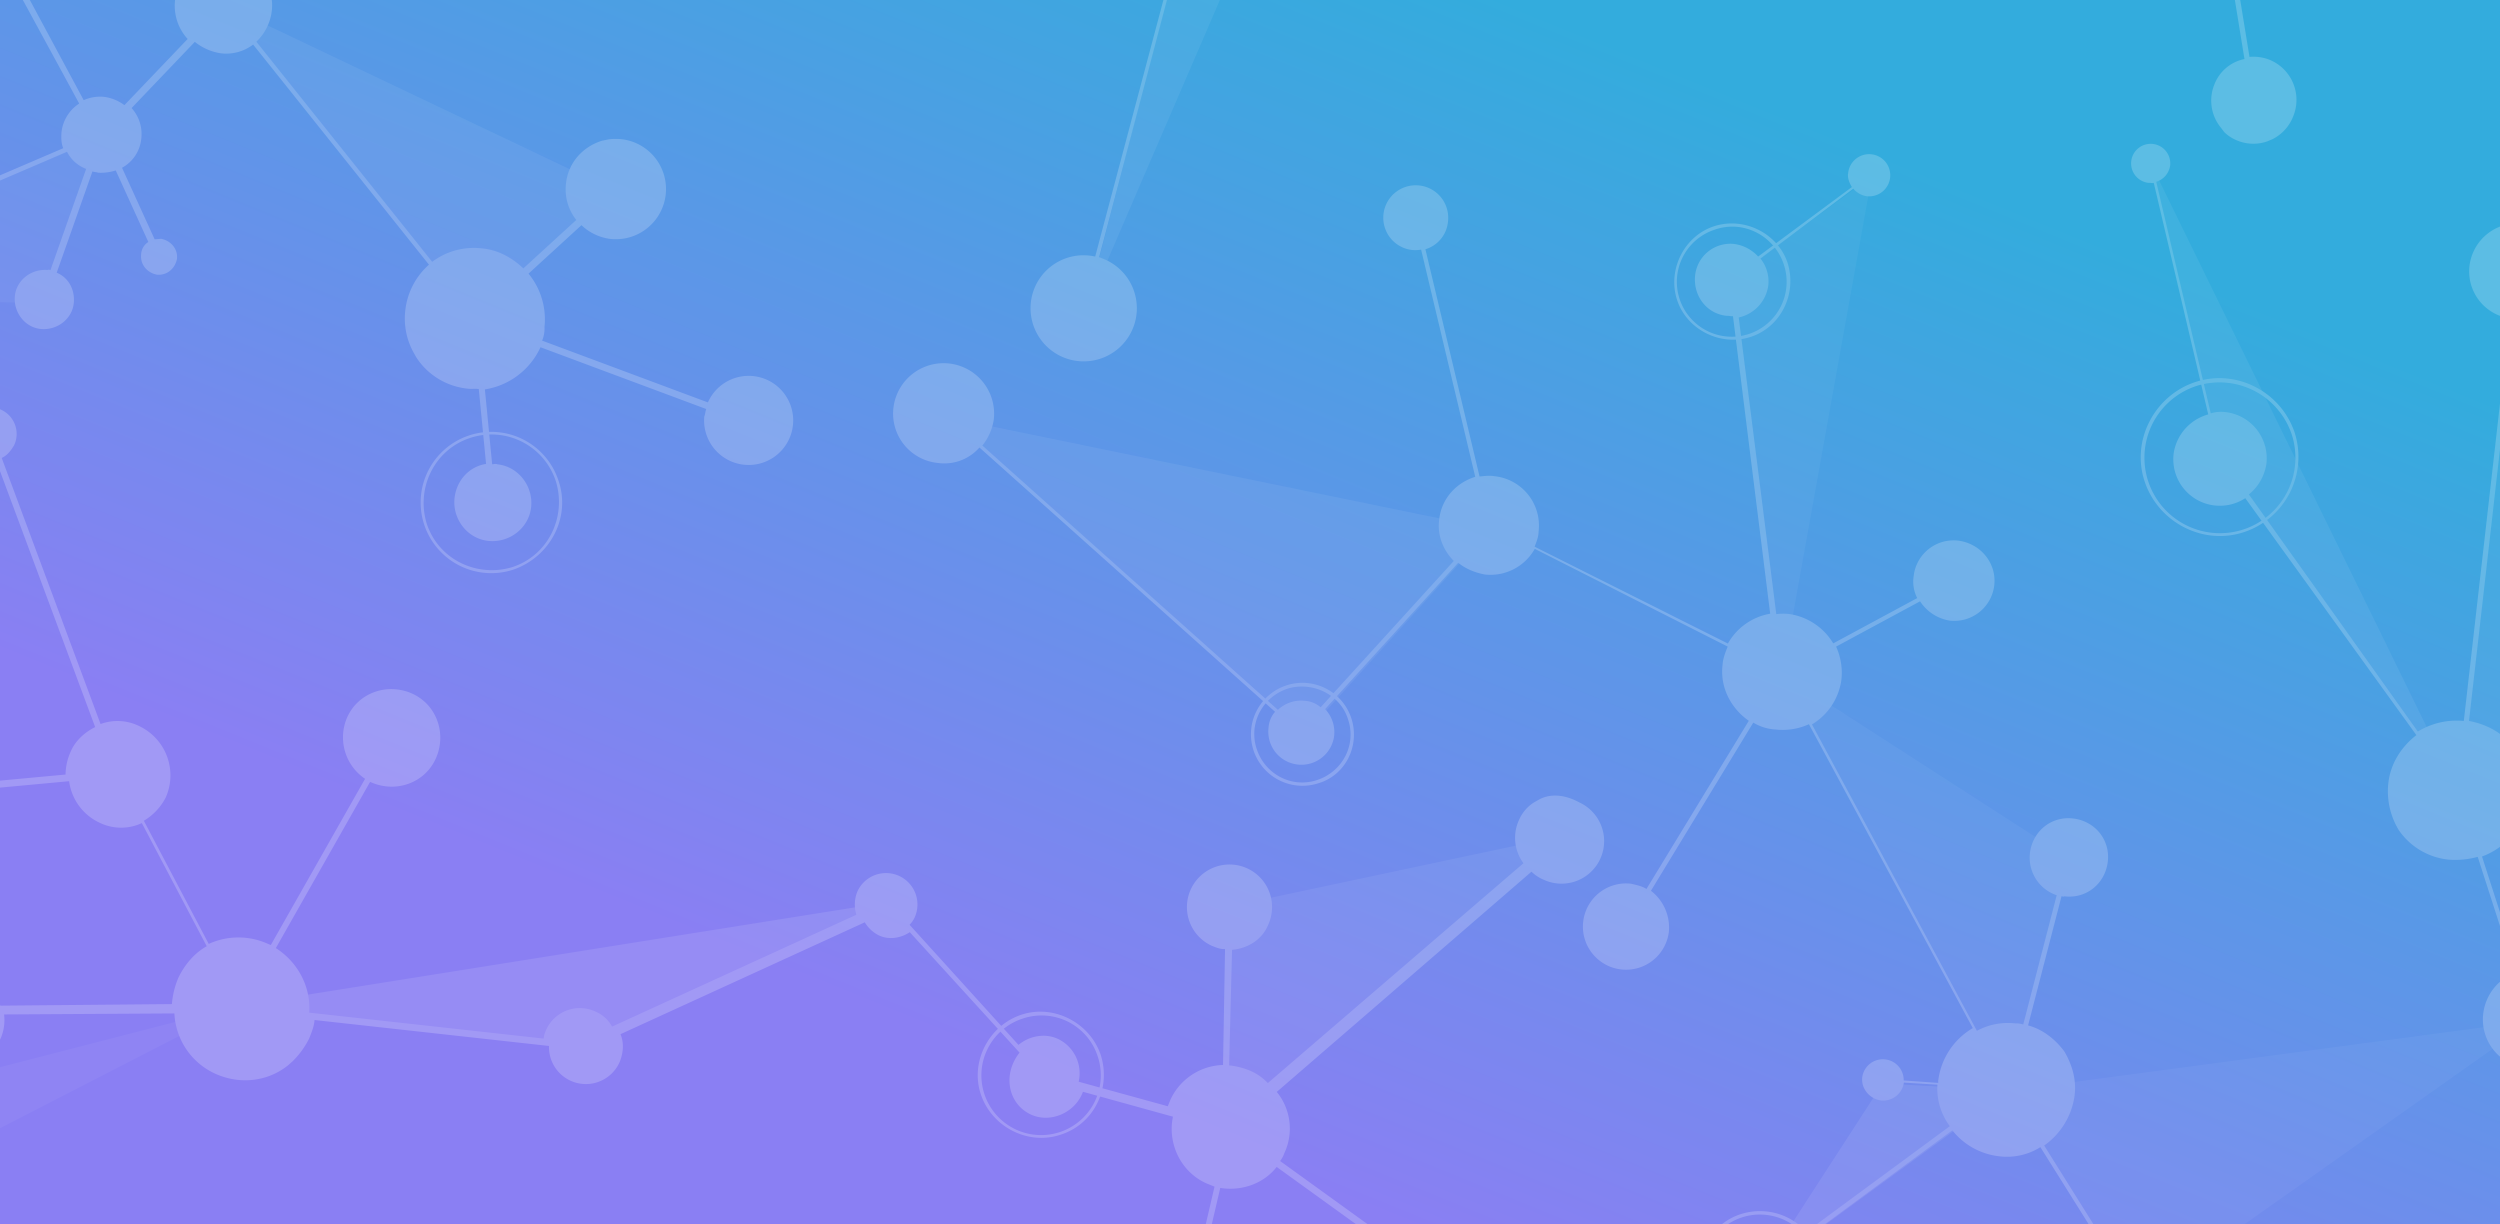 <svg id="Component_2_1" data-name="Component 2 – 1" xmlns="http://www.w3.org/2000/svg" xmlns:xlink="http://www.w3.org/1999/xlink" width="1366" height="669" viewBox="0 0 1366 669">
  <rect x="0" y="0" width="1366" height="669" fill="#333333" stroke="none"/>
  <defs>
    <linearGradient id="linear-gradient" x1="0.795" y1="0.158" x2="0.28" y2="0.767" gradientUnits="objectBoundingBox">
      <stop offset="0" stop-color="#33acdd"/>
      <stop offset="1" stop-color="#8a7ff3"/>
    </linearGradient>
    <clipPath id="clip-path">
      <path id="Path_1894" data-name="Path 1894" d="M1696.156,669h-1366V0h1366Z" transform="translate(-330.156 77)" fill="#262626"/>
    </clipPath>
  </defs>
  <g id="Component_1_1" data-name="Component 1 – 1">
    <path id="Path_1856" data-name="Path 1856" d="M1696.156,669h-1366V0h1366Z" transform="translate(-330.156)" fill="url(#linear-gradient)"/>
  </g>
  <g id="Mask_Group_1" data-name="Mask Group 1" transform="translate(0 -77)" clip-path="url(#clip-path)">
    <g id="Group_1140" data-name="Group 1140" transform="translate(-263.861 -892.67) rotate(22)" opacity="0.2">
      <g id="Group_71" data-name="Group 71" transform="translate(1171.936 763.068)" opacity="0.3">
        <path id="Path_68" data-name="Path 68" d="M221.9,199.42l247.139,87.66L521.318,144.5Z" transform="translate(-221.9 -144.5)" fill="#fff"/>
      </g>
      <g id="Group_72" data-name="Group 72" transform="translate(22.846 977.467)" opacity="0.2">
        <line id="Line_1" data-name="Line 1" x1="94.525" y2="105.087" fill="#fff"/>
      </g>
      <g id="Group_73" data-name="Group 73" transform="translate(934.303 1074.632)" opacity="0.5">
        <path id="Path_69" data-name="Path 69" d="M176.9,389.91l180.6-50.167L486.352,203.5Z" transform="translate(-176.9 -203.5)" fill="#fff"/>
      </g>
      <g id="Group_74" data-name="Group 74" transform="translate(22.846 977.467)" opacity="0.2">
        <line id="Line_2" data-name="Line 2" y1="105.087" x2="94.525" fill="#fff"/>
      </g>
      <g id="Group_75" data-name="Group 75" transform="translate(176.515 1138.53)" opacity="0.3">
        <path id="Path_70" data-name="Path 70" d="M33.4,215.6l82.38,114.064,146.277,36.965Z" transform="translate(-33.4 -215.6)" fill="#fff"/>
      </g>
      <g id="Group_76" data-name="Group 76" transform="translate(374.015 874.492)" opacity="0.3">
        <path id="Path_71" data-name="Path 71" d="M74.5,244.811,70.8,418.548,156.348,165.6Z" transform="translate(-70.8 -165.6)" fill="#fff"/>
      </g>
      <g id="Group_77" data-name="Group 77" transform="translate(529.797 847.032)" opacity="0.2">
        <path id="Path_72" data-name="Path 72" d="M100.3,320.407,256.61,160.4l4.753,98.222Z" transform="translate(-100.3 -160.4)" fill="#fff"/>
      </g>
      <g id="Group_78" data-name="Group 78" transform="translate(593.694 1169.686)" opacity="0.3">
        <path id="Path_73" data-name="Path 73" d="M112.4,253.713,202.173,221.5l47,48.583Z" transform="translate(-112.4 -221.5)" fill="#fff"/>
      </g>
      <g id="Group_79" data-name="Group 79" transform="translate(1415.907 905.12)" opacity="0.3">
        <path id="Path_74" data-name="Path 74" d="M268.1,274.375l42.246,113.536L420.714,171.4Z" transform="translate(-268.1 -171.4)" fill="#fff"/>
      </g>
      <g id="Group_80" data-name="Group 80" transform="translate(1760.212 941.557)" opacity="0.4">
        <path id="Path_75" data-name="Path 75" d="M356.535,200.479,422.017,178.3,333.3,320.88Z" transform="translate(-333.3 -178.3)" fill="#fff"/>
      </g>
      <g id="Group_81" data-name="Group 81" transform="translate(1939.229 420.876)" opacity="0.2">
        <path id="Path_76" data-name="Path 76" d="M483.376,293.57l-41.19,62.313L367.2,79.7Z" transform="translate(-367.2 -79.7)" fill="#fff"/>
      </g>
      <g id="Group_82" data-name="Group 82" transform="translate(1700.539 11.618)" opacity="0.3">
        <path id="Path_77" data-name="Path 77" d="M398.043,2.2,438.7,178.577,322,263.6Z" transform="translate(-322 -2.2)" fill="#fff"/>
      </g>
      <g id="Group_83" data-name="Group 83" transform="translate(1648.788 776.798)" opacity="0.2">
        <path id="Path_78" data-name="Path 78" d="M512.34,311.859,494.914,181.953,312.2,147.1Z" transform="translate(-312.2 -147.1)" fill="#fff"/>
      </g>
      <g id="Group_84" data-name="Group 84" transform="translate(1542.117 506.424)" opacity="0.2">
        <path id="Path_79" data-name="Path 79" d="M398.671,366.274,292,176.7l50.167-80.8Z" transform="translate(-292 -95.9)" fill="#fff"/>
      </g>
      <g id="Group_85" data-name="Group 85" transform="translate(1919.162 1158.068)" opacity="0.3">
        <path id="Path_80" data-name="Path 80" d="M363.4,325.443l119.873-63.369L422.016,219.3Z" transform="translate(-363.4 -219.3)" fill="#fff"/>
      </g>
      <g id="Group_86" data-name="Group 86" transform="translate(1730.112 441.999)" opacity="0.3">
        <path id="Path_81" data-name="Path 81" d="M327.6,83.7,424.238,221,611.7,338.76Z" transform="translate(-327.6 -83.7)" fill="#fff"/>
      </g>
      <g id="Group_87" data-name="Group 87" transform="translate(441.081 1416.825)" opacity="0.3">
        <path id="Path_82" data-name="Path 82" d="M83.5,289.951,213.935,320.58,366.02,268.3Z" transform="translate(-83.5 -268.3)" fill="#fff"/>
      </g>
      <g id="Group_88" data-name="Group 88" transform="translate(69.844 1312.266)" opacity="0.2">
        <path id="Path_83" data-name="Path 83" d="M13.2,404.282,112.478,248.5l33.8,64.953Z" transform="translate(-13.2 -248.5)" fill="#fff"/>
      </g>
      <g id="Group_89" data-name="Group 89" transform="translate(1438.086 135.715)" opacity="0.3">
        <path id="Path_84" data-name="Path 84" d="M272.3,84.316l38.55,63.369L358.9,25.7Z" transform="translate(-272.3 -25.7)" fill="#fff"/>
      </g>
      <g id="Group_90" data-name="Group 90" transform="translate(200.807 933.108)" opacity="0.2">
        <path id="Path_85" data-name="Path 85" d="M38,176.7l41.19,74.459,135.715-53.864Z" transform="translate(-38 -176.7)" fill="#fff"/>
      </g>
      <g id="Group_91" data-name="Group 91" transform="translate(722.017 756.731)" opacity="0.3">
        <path id="Path_86" data-name="Path 86" d="M136.7,143.3,327.335,250.5l45.942-92.941Z" transform="translate(-136.7 -143.3)" fill="#fff"/>
      </g>
      <g id="Group_92" data-name="Group 92" transform="translate(1178.801 350.642)" opacity="0.3">
        <path id="Path_87" data-name="Path 87" d="M223.2,128.185l42.774,323.182L274.951,66.4Z" transform="translate(-223.2 -66.4)" fill="#fff"/>
      </g>
      <g id="Group_93" data-name="Group 93" transform="translate(706.174 1261.043)" opacity="0.2">
        <path id="Path_88" data-name="Path 88" d="M151.126,394.582,133.7,503.365,361.828,238.8Z" transform="translate(-133.7 -238.8)" fill="#fff"/>
      </g>
      <g id="Group_94" data-name="Group 94" transform="translate(1848.929 798.977)" opacity="0.2">
        <path id="Path_89" data-name="Path 89" d="M350.1,293.88l108.255,79.211L600.936,151.3Z" transform="translate(-350.1 -151.3)" fill="#fff"/>
      </g>
      <g id="Group_95" data-name="Group 95" transform="translate(1299.731 1513.991)" opacity="0.3">
        <path id="Path_90" data-name="Path 90" d="M285.177,286.7l91.885,52.279L246.1,392.843Z" transform="translate(-246.1 -286.7)" fill="#fff"/>
      </g>
      <path id="Path_91" data-name="Path 91" d="M79.35,337.294a35.171,35.171,0,0,0,11.09,25.348L37.632,422.314a23.578,23.578,0,0,0-8.977-4.225A23.313,23.313,0,1,0,18.093,463.5a22.839,22.839,0,0,0,27.988-17.426c2.112-7.921-.528-15.842-5.809-21.651l52.807-59.672c4.225,3.7,9.505,5.809,14.786,7.393,20.067,4.753,39.606-6.337,44.886-27.46l65.481,15.842c-2.112,10.561,5.281,24.82,17.426,27.46a23.148,23.148,0,0,0,27.988-16.9c1.056-4.225.528-8.977-.528-13.2l85.02-33.269c3.7,8.977,11.618,15.842,22.179,18.483a14.619,14.619,0,0,0,4.753.528L371.9,463.5a20.705,20.705,0,0,0-19.011,16.37,21.081,21.081,0,0,0,15.842,25.348,30.109,30.109,0,0,0,6.865.528l18.483,106.143a30.723,30.723,0,0,0-23.235,23.235,5.462,5.462,0,0,1-.528,2.112L285.3,617.174a5.462,5.462,0,0,0,.528-2.112c3.168-14.258-5.281-27.46-19.539-31.156a26.339,26.339,0,0,0-20.067,3.7l-60.2-81.323a12.587,12.587,0,0,0,3.168-5.809,12.745,12.745,0,1,0-15.314,9.505,16.951,16.951,0,0,0,8.977-1.056l60.2,81.323a25.207,25.207,0,0,0-8.449,13.73,28.133,28.133,0,0,0,4.225,21.651L181.8,662.588a15.38,15.38,0,0,0-9.505-6.337,16.14,16.14,0,0,0-16.9,6.337L107.866,634.6c0-.528.528-1.056.528-1.584a12.745,12.745,0,1,0-15.314,9.505c4.753,1.056,10.033-.528,12.674-4.225l47.527,27.988c-.528,1.056-.528,1.584-1.056,2.64-1.584,6.337,1.056,12.674,5.809,16.9L72.485,818.9a1.94,1.94,0,0,0-1.584-.528,9.222,9.222,0,1,0,6.865,11.09c.528-3.169,0-6.337-2.112-8.449L161.2,687.936a7.505,7.505,0,0,0,3.168,1.056,13.153,13.153,0,0,0,10.033-1.056l21.123,38.549a16.08,16.08,0,0,0-4.753,6.865,12.232,12.232,0,1,0,14.786-8.977c-2.64-.528-4.753-.528-6.865.528l-21.123-38.549a13.541,13.541,0,0,0,6.337-9.505,12.874,12.874,0,0,0-1.056-10.033l57.56-37.493c3.168,3.7,7.921,5.809,13.2,6.865,12.146,2.64,24.291-4.225,29.572-14.258l86.076,20.595a32.245,32.245,0,0,0,24.291,32.213,31.437,31.437,0,0,0,27.46-5.809l2.64-2.64a31,31,0,0,0,8.449-26.4l41.19-14.258a22.517,22.517,0,0,0,14.258,10.561c12.146,2.64,24.291-4.753,26.932-16.9a22.8,22.8,0,0,0-44.358-10.561,24.14,24.14,0,0,0,1.056,13.73l-40.134,13.73a32.574,32.574,0,0,0-23.235-22.707,26.26,26.26,0,0,0-11.09-.528L378.24,506.806a22.336,22.336,0,0,0,15.314-15.314c1.056-5.281.528-10.562-2.112-14.786l48.583-31.157c1.584,2.112,3.7,3.169,6.865,4.225a12.745,12.745,0,1,0-9.505-15.314c-.528,2.64-.528,5.809,1.056,7.921l-48.583,31.156a19.426,19.426,0,0,0-11.618-7.393c-1.056,0-1.584-.528-2.64-.528l3.168-120.4c14.258-.528,26.932-10.033,30.1-24.82A32.041,32.041,0,0,0,402,291.88l41.19-39.606a21.121,21.121,0,0,0,9.505,5.281,22.286,22.286,0,1,0-16.37-26.932,22.145,22.145,0,0,0,4.225,19.011l-41.19,39.606a28.552,28.552,0,0,0-14.258-7.393,31.689,31.689,0,0,0-29.572,7.921L246.221,185.209a18.3,18.3,0,0,0,4.225-8.449,22.091,22.091,0,0,0-16.37-26.4c-11.618-2.64-23.763,4.225-26.4,16.37-2.64,11.618,4.225,23.763,16.37,26.4a23.078,23.078,0,0,0,19.539-4.753L352.892,292.936a31.7,31.7,0,0,0-6.865,13.2,30.516,30.516,0,0,0,.528,16.9L261.535,356.3a23.762,23.762,0,0,0-15.314-12.146c-11.618-2.64-23.235,4.225-26.932,14.258L153.28,342.575a40.1,40.1,0,0,0-3.168-22.179L187.6,300.329a13.541,13.541,0,0,0,9.505,6.337,16.268,16.268,0,1,0-12.146-19.539,13.153,13.153,0,0,0,1.056,10.033l-37.493,20.595c-4.753-7.921-13.2-14.258-23.235-16.9a36.431,36.431,0,0,0-23.763,2.112l-3.168,1.584c-8.977,4.753-15.314,13.2-17.955,23.763-.528,2.112-.528,4.225-1.056,5.809Z" transform="translate(0 641.229)" fill="#fff"/>
      <g id="Group_96" data-name="Group 96" transform="translate(429.434 883.238)">
        <path id="Path_92" data-name="Path 92" d="M1203.483,173.824l-2.112,2.64a21.157,21.157,0,0,0-4.224,12.146,23.3,23.3,0,0,0,11.089,21.123l-84.492,163.7a28.78,28.78,0,0,0-11.618-2.64,41.182,41.182,0,0,0-11.618,1.584l-22.179-59.144c7.393-3.7,13.2-11.09,13.2-20.067a23.259,23.259,0,1,0-24.292,22.179c2.64,0,5.281,0,7.393-1.056l22.707,59.144a32.668,32.668,0,0,0-19.539,28.516v3.7l-50.167,5.809a20.765,20.765,0,0,0-19.011-17.426c-7.921-.528-15.314,4.225-19.011,11.09l-79.739-38.549a15.415,15.415,0,0,0,1.056-4.753,17.181,17.181,0,0,0-34.325-1.584,18.829,18.829,0,0,0,4.224,12.146L779.966,479.051a18.454,18.454,0,0,0-11.618-4.225,20.169,20.169,0,0,0-21.123,19.539,14.618,14.618,0,0,0,.528,4.753l-124.1,34.853c-4.225-13.2-15.842-23.235-30.1-25.876l13.73-103.5h.528c14.786.528,27.46-10.561,27.988-25.348s-10.561-27.46-25.348-27.988-27.46,10.561-27.988,25.348a27.28,27.28,0,0,0,21.651,27.46l-13.73,103.5H588.8a39.051,39.051,0,0,0-30.1,12.146L500.615,470.6a31.414,31.414,0,0,0,6.337-16.37A29.768,29.768,0,0,0,478.964,423.6a26.7,26.7,0,0,0-20.067,6.865L354.338,315.876c2.112-2.112,3.169-5.281,3.7-8.977a14.544,14.544,0,1,0-15.314,13.73,17.8,17.8,0,0,0,8.977-2.64l105.087,115.12c-4.225,4.753-7.393,11.09-7.393,17.954a30.982,30.982,0,0,0,2.112,12.146l-49.111,25.348c-4.225-6.337-11.09-11.09-19.011-11.618a21.98,21.98,0,0,0-16.37,5.281l-18.483-19.011a11.993,11.993,0,0,0,3.169-8.449,14.544,14.544,0,0,0-29.044-1.584,8.987,8.987,0,0,0,.528,3.7l-64.425,22.179c-2.112-4.225-5.809-6.865-10.561-6.865a12.685,12.685,0,1,0,12.146,13.2V482.22l64.425-22.179a13.342,13.342,0,0,0,12.146,7.921,14.743,14.743,0,0,0,9.505-3.169L364.9,483.8a20.743,20.743,0,0,0-5.809,14.786A23.124,23.124,0,0,0,373.348,521.3l-9.505,26.932h-1.056a10.047,10.047,0,1,0,9.505,10.561,10.957,10.957,0,0,0-4.753-8.977l9.505-26.932c1.584.528,3.168.528,5.281,1.056a23.691,23.691,0,0,0,24.819-22.707,30.745,30.745,0,0,0-1.584-10.033l49.111-25.348a29.224,29.224,0,0,0,23.763,14.786,26.833,26.833,0,0,0,21.651-8.449L558.175,521.3c-4.753,5.809-7.393,13.73-7.921,21.651a45.561,45.561,0,0,0,2.112,14.786l-86.6,35.909a24.589,24.589,0,0,0-17.427-8.977,23.691,23.691,0,0,0-24.819,22.707,23.364,23.364,0,0,0,7.921,19.011l-39.078,50.7c-4.225-2.64-8.977-4.753-14.258-4.753-9.505-.528-17.954,3.7-23.763,11.09l-60.729-41.19a17.19,17.19,0,0,0,2.112-7.393,17.708,17.708,0,1,0-18.483,16.9A18.081,18.081,0,0,0,291.5,645.4l60.729,41.19a27.439,27.439,0,0,0-3.7,13.2c0,3.169,0,5.809,1.056,8.449L247.139,743.089c-3.7-7.921-11.618-14.258-20.595-14.258a23.352,23.352,0,0,0-23.763,16.9l-90.3-21.123V723.55c.528-8.449-6.337-15.842-14.786-16.37s-15.842,6.337-16.37,14.786,6.337,15.842,14.786,16.37c6.865.528,13.2-4.225,15.314-10.561l90.3,21.123v2.64a23.787,23.787,0,0,0,47.527,2.112,27.9,27.9,0,0,0-.528-6.865l102.447-34.853a29.166,29.166,0,0,0,20.595,16.9L363.315,788.5h0a21.149,21.149,0,1,0,20.067,22.179,20.7,20.7,0,0,0-16.37-21.651l8.449-59.673h1.056c15.842.528,29.044-11.089,29.572-26.932a28.147,28.147,0,0,0-9.505-22.707l39.078-50.7c3.7,2.112,7.393,3.7,12.146,3.7a23.691,23.691,0,0,0,24.82-22.707,25.087,25.087,0,0,0-3.168-12.674l86.076-35.381A38.148,38.148,0,0,0,588.8,584.139c14.786.528,27.988-6.865,34.853-19.011l1.584-3.168a46.814,46.814,0,0,0,3.7-14.786c0-3.7,0-7.393-1.056-10.562l124.1-34.853a20.158,20.158,0,0,0,39.077-6.337c0-5.281-1.584-10.561-5.281-14.258L886.637,374.493a18.98,18.98,0,0,0,9.505,3.7c6.337.528,12.146-3.168,15.314-7.921l80.267,38.549a26.5,26.5,0,0,0-1.056,6.337c-.528,12.146,7.921,22.179,19.539,22.707,11.09.528,21.123-8.977,21.651-20.595v-1.584l50.7-5.809c2.64,14.786,15.314,26.4,30.628,26.932h4.753l24.82,158.951a21.4,21.4,0,0,0-16.37,19.539,28.78,28.78,0,0,0,2.64,11.618l2.112,3.168a20.383,20.383,0,0,0,15.314,7.393,21.149,21.149,0,0,0,2.112-42.246h-2.64L1121.1,436.278c11.618-2.64,21.123-11.09,24.292-22.179l147.861,36.437c0,1.056-.528,1.584-.528,2.64a22.768,22.768,0,1,0,1.056-6.337L1145.922,410.4a14.617,14.617,0,0,0,.528-4.753,31.672,31.672,0,0,0-16.37-29.572l83.964-163.7a21.19,21.19,0,0,0,7.921,1.584,23.259,23.259,0,1,0,2.112-46.471C1214.572,166.431,1207.707,169.071,1203.483,173.824Z" transform="translate(-81.294 -167.256)" fill="#fff"/>
      </g>
      <g id="Group_97" data-name="Group 97" transform="translate(506.016 731.007)">
        <path id="Path_93" data-name="Path 93" d="M131.2,409.708a15.809,15.809,0,0,0-2.112-4.225l133.6-134.659a19.306,19.306,0,0,0,13.2,4.753l2.64,58.616a1.94,1.94,0,0,0-1.584.528c-8.449,2.64-13.73,11.618-11.09,20.067s11.618,13.73,20.067,11.09,13.73-11.618,11.09-20.067c-2.112-6.865-7.921-11.618-14.786-11.618l-2.64-58.616c1.056,0,2.112-.528,3.168-.528A26.78,26.78,0,0,0,291.2,270.3l31.156,29.572a8.424,8.424,0,0,0-1.056,7.921c1.584,5.281,6.865,7.921,12.146,6.865,5.281-1.584,7.921-6.865,6.865-12.146-1.584-5.281-6.865-7.921-12.146-6.865L325,297.228l-31.156-29.572a20.387,20.387,0,0,0,3.7-19.011,21.266,21.266,0,0,0-11.09-13.2l18.483-46.471a29.942,29.942,0,0,0,15.314.528,24.346,24.346,0,0,0,14.786-11.09l134.131,75.515a39.01,39.01,0,0,0-2.64,27.988A38.356,38.356,0,0,0,479.2,301.452l2.64,2.112a38.035,38.035,0,0,0,32.213,5.281c2.112-.528,3.7-1.584,5.809-2.112L538.87,343.17c-7.921,4.753-11.618,14.258-8.977,23.763,3.168,11.09,14.786,17.954,25.876,14.786s17.954-14.786,14.786-25.876-14.786-17.955-25.876-14.786c-1.056,0-1.584.528-2.64,1.056l-19.011-36.437a40.339,40.339,0,0,0,19.539-32.741L639.2,270.3c0,1.584.528,2.64.528,4.225a24.344,24.344,0,1,0-1.056-7.921l-96.638,2.64a16.865,16.865,0,0,0-1.584-7.393,39.322,39.322,0,0,0-19.011-23.763l16.9-35.381a27.994,27.994,0,0,0,17.427,1.056,27.419,27.419,0,0,0-14.786-52.807,32.306,32.306,0,0,0-6.337,2.64l-3.168,2.112c-8.449,6.865-12.674,17.955-9.505,29.044a26.93,26.93,0,0,0,12.674,16.37l-16.9,35.381c-7.921-3.168-16.9-4.225-25.348-1.584a37.919,37.919,0,0,0-22.179,16.9L336.089,176.3a27.759,27.759,0,0,0,1.584-18.483c-3.7-14.258-18.483-22.179-32.741-18.483s-22.179,18.483-18.483,32.741a26.825,26.825,0,0,0,14.258,16.9l-18.483,46.471a23.652,23.652,0,0,0-12.146,0,22.1,22.1,0,0,0-9.505,5.809l-50.167-41.718a14.558,14.558,0,0,0,1.584-11.618c-2.112-7.393-10.033-12.146-17.427-10.033a13.516,13.516,0,0,0-8.977,7.921l-63.9-18.483a17.966,17.966,0,0,0-.528-5.281c-2.112-6.865-8.977-11.09-15.842-8.977s-11.09,8.977-8.977,15.842,8.977,11.09,15.842,8.977a13.07,13.07,0,0,0,8.449-7.393l63.9,18.483c-.528,2.112,0,4.225.528,6.337,2.112,7.393,10.033,12.146,17.427,10.033,2.112-.528,4.225-2.112,5.809-3.168l50.7,41.718a21.589,21.589,0,0,0-3.168,17.954c1.056,3.168,2.112,5.809,4.225,7.921l-133.6,134.659c-3.168-2.112-6.865-3.168-10.562-2.112a12.368,12.368,0,0,0,6.865,23.763A14.285,14.285,0,0,0,131.2,409.708Z" transform="translate(-95.796 -138.429)" fill="#fff"/>
      </g>
      <g id="Group_98" data-name="Group 98" transform="translate(1143.083 343.937)">
        <path id="Path_94" data-name="Path 94" d="M1125.062,406.635a38.968,38.968,0,0,0-15.314-20.067l13.2-20.595a9.708,9.708,0,0,0,8.449,1.056,11.208,11.208,0,1,0-13.73-7.921,10.511,10.511,0,0,0,4.225,6.337l-13.2,20.595c-8.449-5.281-18.483-6.865-29.044-4.753L1020.5,167.945c13.2-4.225,20.595-17.955,16.9-31.684-1.056-4.225-3.7-7.921-6.337-11.09l39.605-40.134a11,11,0,0,0,10.562,2.64c5.809-1.584,9.505-7.921,7.921-14.258-1.584-5.809-7.921-9.505-14.258-7.921-5.809,1.584-9.505,7.921-7.921,14.258a21.406,21.406,0,0,0,2.64,4.753l-39.606,40.134c-6.337-5.809-15.842-8.977-24.819-6.337a26.386,26.386,0,0,0-18.483,32.213A25.944,25.944,0,0,0,1017.862,169l59.144,213.342a40.744,40.744,0,0,0-21.123,14.786L921.753,311.581a26.584,26.584,0,0,0,2.64-19.011,25.44,25.44,0,0,0-31.156-17.955,19.508,19.508,0,0,0-7.393,3.7L810.857,172.169a10.947,10.947,0,0,0,3.7-11.09,10.7,10.7,0,1,0-7.393,13.2c1.056-.528,2.112-.528,2.64-1.056l74.987,106.143a26.051,26.051,0,0,0-9.505,26.932,25.415,25.415,0,0,0,45.414,7.921l135.187,85.02c-5.281,8.977-7.393,20.067-4.224,30.628a40.744,40.744,0,0,0,14.786,21.123l-124.1,180.6c-6.865-4.225-15.314-6.865-23.763-5.809L909.08,553.44a1.94,1.94,0,0,0,1.584-.528c11.618-3.168,17.954-14.786,14.786-26.4s-14.786-17.955-26.4-14.786-17.955,14.786-14.786,26.4a21.626,21.626,0,0,0,22.179,15.842l9.505,72.346a12.429,12.429,0,0,0-4.224,1.056,35.579,35.579,0,0,0-17.955,11.618L747.488,517.53a33.693,33.693,0,0,0,5.809-28.516,34.572,34.572,0,0,0-9.505-15.842l33.269-40.134a23.809,23.809,0,0,0,19.011,3.7A21.981,21.981,0,0,0,811.385,409.8c-3.168-11.618-15.314-18.483-27.46-15.314a21.981,21.981,0,0,0-15.314,26.932,19.742,19.742,0,0,0,6.337,10.562L741.68,472.116a33.693,33.693,0,0,0-28.516-5.809,32.311,32.311,0,0,0-6.337,2.64l-79.739-142.58a20.826,20.826,0,0,0,8.449-22.179,20.005,20.005,0,0,0-9.505-12.146l32.741-54.392a11.918,11.918,0,0,0,8.449,1.056,11.533,11.533,0,1,0-14.258-7.921c.528,2.64,2.64,4.753,4.753,6.337l-33.269,54.392a21.592,21.592,0,0,0-14.258-1.584,19.345,19.345,0,0,0-13.73,24.291c3.168,10.561,13.73,16.9,24.291,13.73,1.056-.528,2.112-.528,3.169-1.056L703.658,470a32.922,32.922,0,0,0-15.314,23.763l-117.761-9.505c0-2.64,0-5.809-1.056-8.449a27.125,27.125,0,0,0-33.8-19.011c-2.64.528-5.281,2.112-7.393,3.168l-73.93-104.031a17.419,17.419,0,0,0,5.809-18.483,17.74,17.74,0,1,0-12.674,21.651A18.754,18.754,0,0,0,452.295,357l73.931,104.031c-8.449,6.865-12.674,17.955-9.505,29.044,2.112,8.449,8.449,14.786,15.842,17.955l-37.493,101.39a14.656,14.656,0,0,0-9.505,0,18.41,18.41,0,0,0-11.618,10.033l-203.837-73.4a29.944,29.944,0,0,0,.528-15.314A27.6,27.6,0,0,0,217.3,544.99,27.125,27.125,0,0,0,251.1,564a25.515,25.515,0,0,0,17.954-16.37l203.837,73.4a14.652,14.652,0,0,0,0,9.505,18.063,18.063,0,0,0,34.853-9.505,18.41,18.41,0,0,0-10.033-11.618L535.2,508.025c4.753,1.584,10.562,1.584,15.842.528a27.715,27.715,0,0,0,20.067-23.235l117.761,10.033c0,3.169,0,6.865,1.056,10.033,3.168,12.146,13.2,20.595,24.82,23.235L697.322,634.763c-2.64-.528-5.809,0-8.977.528a23.575,23.575,0,1,0,29.044,16.37,25.413,25.413,0,0,0-17.426-16.9L717.388,528.62a26.005,26.005,0,0,0,12.674-1.056,34.572,34.572,0,0,0,15.842-9.505l145.221,120.4a38.693,38.693,0,0,0-6.865,33.269c0,.528.528,1.056.528,1.584l-17.955,5.809a11.377,11.377,0,0,0-21.651,6.865c1.584,5.809,7.921,9.505,14.258,7.921a11.433,11.433,0,0,0,7.921-13.73h0l17.426-5.809a34.35,34.35,0,0,0,14.786,18.483l-57.56,93.469a19.359,19.359,0,0,0-15.314-1.584,20.75,20.75,0,1,0,25.348,14.786c-1.584-4.753-4.224-8.977-7.921-11.618l57.56-93.469a37.98,37.98,0,0,0,28.516,3.7,34.306,34.306,0,0,0,19.539-13.2l63.369,45.942A19.2,19.2,0,0,0,1011,746.187c2.64,10.033,13.2,15.842,23.235,13.2s15.842-13.2,13.2-23.235-13.2-15.842-23.235-13.2c-3.7,1.056-7.393,3.169-9.505,6.337l-63.369-45.943a39.954,39.954,0,0,0,5.281-31.156c-2.112-8.449-7.393-15.314-14.258-20.595l124.1-180.6a37.731,37.731,0,0,0,31.157,4.753,45.786,45.786,0,0,0,14.258-7.393l42.774,51.223c-7.393,6.337-10.561,16.9-7.921,26.932a26.771,26.771,0,1,0,19.011-32.741,29.358,29.358,0,0,0-8.977,4.753L1113.973,447.3a38.035,38.035,0,0,0,11.09-39.078h0" transform="translate(-216.436 -65.13)" fill="#fff"/>
      </g>
      <g id="Group_99" data-name="Group 99" transform="translate(1138.14 336.384)">
        <path id="Path_95" data-name="Path 95" d="M293.655,77.958a13.521,13.521,0,0,0,4.225,10.033l-16.9,20.595a39.1,39.1,0,0,0-25.348-8.977A40.43,40.43,0,0,0,219.2,122.844l-1.056,2.112a45.815,45.815,0,0,0-2.64,14.786,40.116,40.116,0,0,0,40.134,40.134,17.965,17.965,0,0,0,5.281-.528l31.684,254a28.957,28.957,0,0,0-24.291,28.516,29.044,29.044,0,1,0,29.044-29.044h-2.64l-32.213-254a39.687,39.687,0,0,0,32.213-39.078,40.241,40.241,0,0,0-12.674-29.572l17.426-20.595A14.176,14.176,0,1,0,307.385,63.7C300.52,63.7,294.183,70.037,293.655,77.958Z" transform="translate(-215.5 -63.7)" fill="#fff"/>
      </g>
      <g id="Group_100" data-name="Group 100" transform="translate(1413.486 117.341)">
        <path id="Path_96" data-name="Path 96" d="M367.228,26.337A19.319,19.319,0,0,0,363,50.1L312.837,83.9c0-.528-.528-.528-.528-1.056A25.729,25.729,0,0,0,276.4,79.672a23.509,23.509,0,0,0-7.921,12.674l-.528,2.64a25.581,25.581,0,0,0,5.809,20.595,25.172,25.172,0,0,0,31.684,5.809l16.37,26.932c-.528,0-.528.528-1.056.528a17.484,17.484,0,0,0-4.753,18.483l-24.292,12.146c-.528-.528-.528-1.056-1.056-1.056-4.225-5.281-12.146-5.809-17.426-1.584s-5.809,12.146-1.584,17.426,12.146,5.809,17.426,1.584a12.551,12.551,0,0,0,3.7-13.73l24.291-12.146a7.287,7.287,0,0,1,1.584,2.112,16.868,16.868,0,0,0,12.674,5.809l6.337,51.751c-1.584.528-3.7,1.056-5.281,2.64-5.281,4.225-5.809,12.146-1.584,17.426s12.146,5.809,17.426,1.584,5.809-12.146,1.584-17.426a12.146,12.146,0,0,0-9.505-4.225l-6.337-51.751a16.366,16.366,0,0,0,6.865-3.168,16.016,16.016,0,0,0,2.112-22.707,16.329,16.329,0,0,0-19.539-4.225l-16.37-26.932c.528-.528,1.584-1.056,2.112-1.584,9.505-7.921,11.618-22.179,5.281-32.741l50.167-33.8a.517.517,0,0,0,.528.528,18.73,18.73,0,1,0,28.516-24.291A19.1,19.1,0,0,0,367.228,26.337Z" transform="translate(-267.642 -22.221)" fill="#fff"/>
      </g>
      <g id="Group_101" data-name="Group 101" transform="translate(1670.191 1400.263)">
        <path id="Path_97" data-name="Path 97" d="M421.588,270.108c-7.393,6.337-9.505,15.842-5.809,24.291l-33.8,17.426a32.05,32.05,0,0,0-3.7-5.281c-12.674-14.786-34.853-16.9-49.639-4.225a31.275,31.275,0,0,0-10.561,15.842l-1.056,3.168a36.222,36.222,0,0,0,7.393,30.628,35.426,35.426,0,0,0,48.583,5.281l21.651,25.876a12.778,12.778,0,0,0-.528,16.37,12.745,12.745,0,1,0,19.539-16.37,12.97,12.97,0,0,0-16.37-2.64L375.645,354.6c11.09-10.561,14.258-26.932,8.449-40.134l33.8-17.426c.528,1.056,1.056,1.584,1.584,2.64,7.393,8.977,21.123,10.033,30.1,2.64s10.033-21.123,2.64-30.1C443.767,263.771,430.565,262.715,421.588,270.108Z" transform="translate(-316.253 -265.164)" fill="#fff"/>
      </g>
      <g id="Group_102" data-name="Group 102" transform="translate(1903.848 1147.721)">
        <path id="Path_98" data-name="Path 98" d="M497.271,238.249H494.1a32.592,32.592,0,0,0-25.348,12.146l-24.82-16.9a11.346,11.346,0,0,0-1.056-12.146,10.887,10.887,0,1,0-1.584,15.314l1.056-1.056,24.819,16.9c-3.7,5.281-5.281,11.09-5.281,17.955a31.442,31.442,0,0,0,3.168,14.258l-76.571,41.19a14.8,14.8,0,1,0,2.64,7.921,14.061,14.061,0,0,0-1.584-6.337l76.571-41.19A32.386,32.386,0,0,0,494.1,302.146a44.982,44.982,0,0,0,12.146-2.112l17.426,40.134A23.012,23.012,0,0,0,511,360.234a22.707,22.707,0,1,0,22.707-22.707,19.294,19.294,0,0,0-7.921,1.584l-17.426-40.134a32.086,32.086,0,0,0-8.449-60.729Z" transform="translate(-360.5 -217.341)" fill="#fff"/>
      </g>
      <g id="Group_103" data-name="Group 103" transform="translate(1279.664 1494.98)">
        <path id="Path_99" data-name="Path 99" d="M391.745,335.379a17.722,17.722,0,0,0-15.314,8.449L319.4,311.616a24.874,24.874,0,0,0,2.112-8.977c0-5.281-2.112-10.561-5.809-13.73l-2.112-1.584a21.486,21.486,0,0,0-12.674-4.225,20.286,20.286,0,0,0-17.955,11.09l-1.056,2.64a26.5,26.5,0,0,0-1.056,6.337A19.659,19.659,0,0,0,293,321.649L268.176,390.3a18.985,18.985,0,0,0-5.809-1.056,20.067,20.067,0,1,0,20.067,20.067,19.659,19.659,0,0,0-12.146-18.483l24.819-68.65a18.983,18.983,0,0,0,5.809,1.056,21,21,0,0,0,16.9-8.977l57.032,32.213a21.186,21.186,0,0,0-1.584,7.921,18.483,18.483,0,1,0,36.965,0C410.228,343.3,401.778,335.379,391.745,335.379Z" transform="translate(-242.3 -283.1)" fill="#fff"/>
      </g>
      <g id="Group_104" data-name="Group 104" transform="translate(1681.529)">
        <path id="Path_100" data-name="Path 100" d="M413.453,0A12.85,12.85,0,0,0,400.78,12.674a12.85,12.85,0,0,0,12.674,12.674h1.056l33.8,145.221a17.468,17.468,0,0,0-9.505,25.876L349.556,261.4a17.625,17.625,0,0,0-13.2-6.337,17.955,17.955,0,1,0,0,35.909,14.9,14.9,0,0,0,7.921-2.112l49.639,81.852a22.386,22.386,0,0,0-10.033,19.011,23.342,23.342,0,0,0,12.146,20.595l2.64,1.584a21.892,21.892,0,0,0,8.449,1.584,23.007,23.007,0,0,0,15.314-5.809l2.112-2.112a23.375,23.375,0,0,0,5.809-15.842,23.665,23.665,0,0,0-23.763-23.763,24.037,24.037,0,0,0-10.561,2.64l-49.639-81.852a18.241,18.241,0,0,0,7.393-14.258,17.8,17.8,0,0,0-2.64-8.977l89.245-64.953a17.625,17.625,0,0,0,13.2,6.337,17.955,17.955,0,1,0,0-35.909h-2.64L417.15,23.763A12.558,12.558,0,0,0,425.6,12.146C426.127,5.809,420.318,0,413.453,0Z" transform="translate(-318.4)" fill="#fff"/>
      </g>
      <g id="Group_105" data-name="Group 105" transform="translate(1007.001 1402.919)">
        <path id="Path_101" data-name="Path 101" d="M263.717,306.5a27.171,27.171,0,0,0-19.011,7.921L213.55,285.382c3.169-4.753,3.169-11.09-.528-15.314a12.745,12.745,0,0,0-19.539,16.37c4.225,5.281,12.146,5.809,17.426,1.584l31.156,29.044a29.3,29.3,0,0,0-6.337,17.426c0,12.674,8.449,23.235,20.595,26.932l3.169.528c1.584,0,2.64.528,4.225.528a28.173,28.173,0,0,0,27.988-27.988A27.834,27.834,0,0,0,263.717,306.5Z" transform="translate(-190.667 -265.667)" fill="#fff"/>
      </g>
      <g id="Group_106" data-name="Group 106" transform="translate(800.7 391.303)">
        <path id="Path_102" data-name="Path 102" d="M308.438,108.425a28.778,28.778,0,0,0-11.618-2.64,26.844,26.844,0,0,0-25.348,17.955L191.206,98.92a14.619,14.619,0,0,0,.528-4.753,20.067,20.067,0,1,0-40.134,0,20.4,20.4,0,0,0,5.809,14.258l1.584,1.584c3.7,2.64,7.921,4.753,12.674,4.753a20.544,20.544,0,0,0,19.011-13.2l80.267,24.82a30.9,30.9,0,0,0-1.056,6.865,27.045,27.045,0,0,0,26.932,26.932c14.786,0,26.932-12.146,27.46-26.932a26.842,26.842,0,0,0-13.2-23.235Z" transform="translate(-151.6 -74.1)" fill="#fff"/>
      </g>
      <g id="Group_107" data-name="Group 107" transform="translate(1127.104 360.729)">
        <path id="Path_103" data-name="Path 103" d="M298.377,159.613c-21.651,18.483-54.392,15.314-72.874-6.337S210.188,98.885,231.839,80.4s54.392-15.314,72.874,6.337C323.2,108.918,320.028,141.659,298.377,159.613ZM232.9,81.986a49.865,49.865,0,1,0,70.234,6.337A49.591,49.591,0,0,0,232.9,81.986Z" transform="translate(-213.41 -68.31)" fill="#fff"/>
      </g>
      <g id="Group_108" data-name="Group 108" transform="translate(1389.782 877.411)">
        <path id="Path_104" data-name="Path 104" d="M309.345,216.041a28.127,28.127,0,1,1,3.7-39.606C323.075,188.581,321.491,206.536,309.345,216.041Zm-34.853-41.718c-11.09,9.505-12.674,25.876-3.168,36.965s25.876,12.674,36.965,3.168,12.674-25.876,3.168-36.965C302.48,166.4,285.581,165.346,274.492,174.323Z" transform="translate(-263.153 -166.153)" fill="#fff"/>
      </g>
      <g id="Group_109" data-name="Group 109" transform="translate(784.457 375.06)">
        <path id="Path_105" data-name="Path 105" d="M207.541,134.266a35.971,35.971,0,0,1-46.471-54.92,36.443,36.443,0,0,1,50.7,4.225A35.492,35.492,0,0,1,207.541,134.266ZM162.655,80.93c-14.258,12.146-16.37,33.8-4.225,48.055s33.8,16.37,48.055,4.225,16.37-33.8,4.225-48.055A34.209,34.209,0,0,0,162.655,80.93Z" transform="translate(-148.524 -71.024)" fill="#fff"/>
      </g>
      <g id="Group_110" data-name="Group 110" transform="translate(66.419 926.515)">
        <path id="Path_106" data-name="Path 106" d="M96.244,265.481c-21.651,17.954-53.864,15.314-71.818-6.337S9.111,205.28,30.762,187.326s53.864-15.314,71.818,6.337A51.5,51.5,0,0,1,96.244,265.481ZM31.819,188.91A49.088,49.088,0,1,0,101,194.719,49.259,49.259,0,0,0,31.819,188.91Z" transform="translate(-12.551 -175.451)" fill="#fff"/>
      </g>
      <g id="Group_111" data-name="Group 111" transform="translate(183.099 1355.595)">
        <path id="Path_107" data-name="Path 107" d="M67.669,292.587a20.69,20.69,0,0,1-28.516-2.641,20.69,20.69,0,0,1,2.64-28.516c8.449-7.393,21.123-5.809,28.516,2.641C77.174,273.048,76.118,285.722,67.669,292.587Zm-24.82-29.044a17.9,17.9,0,0,0-2.112,25.876,17.9,17.9,0,0,0,25.876,2.112,17.9,17.9,0,0,0,2.112-25.876A17.9,17.9,0,0,0,42.849,263.543Z" transform="translate(-34.647 -256.705)" fill="#fff"/>
      </g>
      <g id="Group_112" data-name="Group 112" transform="translate(495.82 734.372)">
        <path id="Path_108" data-name="Path 108" d="M132.6,180.964a23.631,23.631,0,1,1,3.168-33.269C144.213,157.2,142.629,172.515,132.6,180.964Zm-29.572-35.381a22.11,22.11,0,1,0,31.156,2.64A22.9,22.9,0,0,0,103.023,145.583Z" transform="translate(-93.866 -139.066)" fill="#fff"/>
      </g>
      <g id="Group_113" data-name="Group 113" transform="translate(527.925 1426.042)">
        <path id="Path_109" data-name="Path 109" d="M169.412,344.792c-17.955,14.786-44.886,12.674-59.672-5.281s-12.674-44.886,5.281-59.672,44.886-12.674,59.672,5.281S187.366,330.006,169.412,344.792Zm-53.336-63.369a39.839,39.839,0,0,0-4.753,57.032c14.786,16.9,40.134,19.539,57.032,4.753a39.839,39.839,0,0,0,4.753-57.032C158.85,269.277,132.974,266.637,116.076,281.423Z" transform="translate(-99.945 -270.045)" fill="#fff"/>
      </g>
      <g id="Group_114" data-name="Group 114" transform="translate(994.989 1389.851)">
        <path id="Path_110" data-name="Path 110" d="M229.1,307.064c-10.562,8.977-25.876,7.393-34.853-3.168s-7.393-25.876,3.168-34.853,25.876-7.393,34.853,3.168A24.978,24.978,0,0,1,229.1,307.064Zm-30.628-36.437c-9.505,7.921-11.09,22.707-2.64,32.213,7.921,9.505,22.707,11.09,32.213,2.64,9.505-7.921,11.09-22.707,2.64-32.213C222.759,263.762,207.973,262.178,198.468,270.627Z" transform="translate(-188.392 -263.192)" fill="#fff"/>
      </g>
      <g id="Group_115" data-name="Group 115" transform="translate(1320.843 1097.329)">
        <path id="Path_111" data-name="Path 111" d="M306.612,268.537c-14.258,12.146-36.437,10.033-48.583-4.225S248,227.875,262.254,215.729s36.437-10.033,48.583,4.225C322.983,234.74,321.4,256.391,306.612,268.537Zm-42.774-51.223a32.623,32.623,0,1,0,45.942,4.225A32.2,32.2,0,0,0,263.838,217.313Z" transform="translate(-250.098 -207.798)" fill="#fff"/>
      </g>
      <g id="Group_116" data-name="Group 116" transform="translate(1738.233 1507.854)">
        <path id="Path_112" data-name="Path 112" d="M360.622,319.134a19.1,19.1,0,1,1,2.112-26.932A19.19,19.19,0,0,1,360.622,319.134Zm-23.235-27.46c-7.393,6.337-7.921,16.9-2.112,24.292,6.337,7.393,16.9,7.921,24.291,2.112,7.393-6.337,8.449-16.9,2.112-24.291A16.934,16.934,0,0,0,337.387,291.674Z" transform="translate(-329.138 -285.538)" fill="#fff"/>
      </g>
      <g id="Group_117" data-name="Group 117" transform="translate(1786.112 156.335)">
        <path id="Path_113" data-name="Path 113" d="M389.931,85.028a31.475,31.475,0,1,1,3.7-44.358A31.658,31.658,0,0,1,389.931,85.028Zm-39.606-47a29.987,29.987,0,1,0,42.246,3.7A30.068,30.068,0,0,0,350.326,38.029Z" transform="translate(-338.205 -29.605)" fill="#fff"/>
      </g>
      <g id="Group_118" data-name="Group 118" transform="translate(1492.33 103.355)">
        <path id="Path_114" data-name="Path 114" d="M336.056,77.28c-13.73,11.618-34.325,9.505-45.943-4.225s-9.505-34.325,4.225-45.943,34.325-9.505,45.943,4.225A33.155,33.155,0,0,1,336.056,77.28ZM295.394,28.7a30.731,30.731,0,1,0,43.3,3.7A31.36,31.36,0,0,0,295.394,28.7Z" transform="translate(-282.572 -19.572)" fill="#fff"/>
      </g>
      <g id="Group_119" data-name="Group 119" transform="translate(1726.623 1051.077)">
        <path id="Path_115" data-name="Path 115" d="M381.651,257.976c-14.258,11.618-35.381,10.033-47-4.225s-10.033-35.381,4.225-47,35.381-10.033,47,4.225S395.909,246.358,381.651,257.976Zm-41.718-49.639c-13.2,11.09-15.314,31.156-3.7,44.358,11.09,13.2,31.156,15.314,44.358,3.7,13.2-11.09,15.314-31.156,3.7-44.358A31.658,31.658,0,0,0,339.933,208.337Z" transform="translate(-326.939 -199.039)" fill="#fff"/>
      </g>
      <g id="Group_120" data-name="Group 120" transform="translate(921.02 915.601)">
        <path id="Path_116" data-name="Path 116" d="M237.834,241.587a38.607,38.607,0,1,1,4.753-54.392C256.317,203.037,254.2,227.329,237.834,241.587ZM189.251,183.5c-15.842,13.2-17.426,36.437-4.753,52.279,13.2,15.842,36.437,17.426,52.279,4.753,15.842-13.2,17.426-36.437,4.753-52.279A36.965,36.965,0,0,0,189.251,183.5Z" transform="translate(-174.385 -173.385)" fill="#fff"/>
      </g>
      <g id="Group_121" data-name="Group 121" transform="translate(1511.513 556.615)">
        <path id="Path_117" data-name="Path 117" d="M338.459,161.356c-13.2,11.09-33.8,9.505-44.886-3.7s-9.505-33.8,3.7-44.886,33.8-9.505,44.886,3.7C353.246,130.2,351.661,150.266,338.459,161.356Zm-40.134-47a29.987,29.987,0,1,0,42.246,3.7C330.01,105.38,311,103.268,298.326,114.357Z" transform="translate(-286.205 -105.405)" fill="#fff"/>
      </g>
      <g id="Group_122" data-name="Group 122" transform="translate(570.452 1178.128)">
        <path id="Path_118" data-name="Path 118" d="M145.5,263.24c-9.505,7.921-24.291,6.865-32.213-2.64s-6.865-24.291,2.64-32.213,24.291-6.865,32.213,2.64A22.249,22.249,0,0,1,145.5,263.24Zm-27.988-33.8a20.994,20.994,0,1,0,29.572,2.64A20.949,20.949,0,0,0,117.511,229.443Z" transform="translate(-107.999 -223.099)" fill="#fff"/>
      </g>
      <g id="Group_123" data-name="Group 123" transform="translate(1782.941 534.434)">
        <path id="Path_119" data-name="Path 119" d="M408.344,177.225c-17.955,15.314-45.414,12.674-60.729-5.281s-12.674-45.414,5.281-60.729,45.414-12.674,60.729,5.281A43.33,43.33,0,0,1,408.344,177.225ZM354.481,112.8a41.244,41.244,0,1,0,58.088,5.281A41.63,41.63,0,0,0,354.481,112.8Z" transform="translate(-337.604 -101.204)" fill="#fff"/>
      </g>
      <g id="Group_124" data-name="Group 124" transform="translate(1309.124 1484.834)">
        <path id="Path_120" data-name="Path 120" d="M296.046,333.042a29.243,29.243,0,1,1,3.7-41.19C309.776,304,308.192,322.481,296.046,333.042Zm-36.437-43.3a27.35,27.35,0,1,0,38.549,3.169A27.005,27.005,0,0,0,259.609,289.74Z" transform="translate(-247.879 -281.179)" fill="#fff"/>
      </g>
      <g id="Group_125" data-name="Group 125" transform="translate(427.871 1055.614)">
        <path id="Path_121" data-name="Path 121" d="M117.971,239.512a22.482,22.482,0,1,1,2.64-31.684C128.533,216.8,127.477,231.062,117.971,239.512Zm-27.988-33.8a20.994,20.994,0,1,0,29.572,2.64C111.634,199.906,98.432,198.322,89.983,205.715Z" transform="translate(-80.999 -199.899)" fill="#fff"/>
      </g>
      <g id="Group_126" data-name="Group 126" transform="translate(1956.512 1136.801)">
        <path id="Path_122" data-name="Path 122" d="M405.47,252.91c-8.977,7.393-22.707,6.337-30.1-2.64s-6.337-22.707,2.64-30.1,22.707-6.337,30.1,2.64S414.447,245.517,405.47,252.91Zm-26.4-31.156c-8.449,6.865-9.505,19.539-2.64,27.46,6.865,8.449,19.539,9.505,27.46,2.64,8.449-6.865,9.505-19.539,2.64-27.46A19.364,19.364,0,0,0,379.066,221.754Z" transform="translate(-370.473 -215.273)" fill="#fff"/>
      </g>
    </g>
  </g>
</svg>
